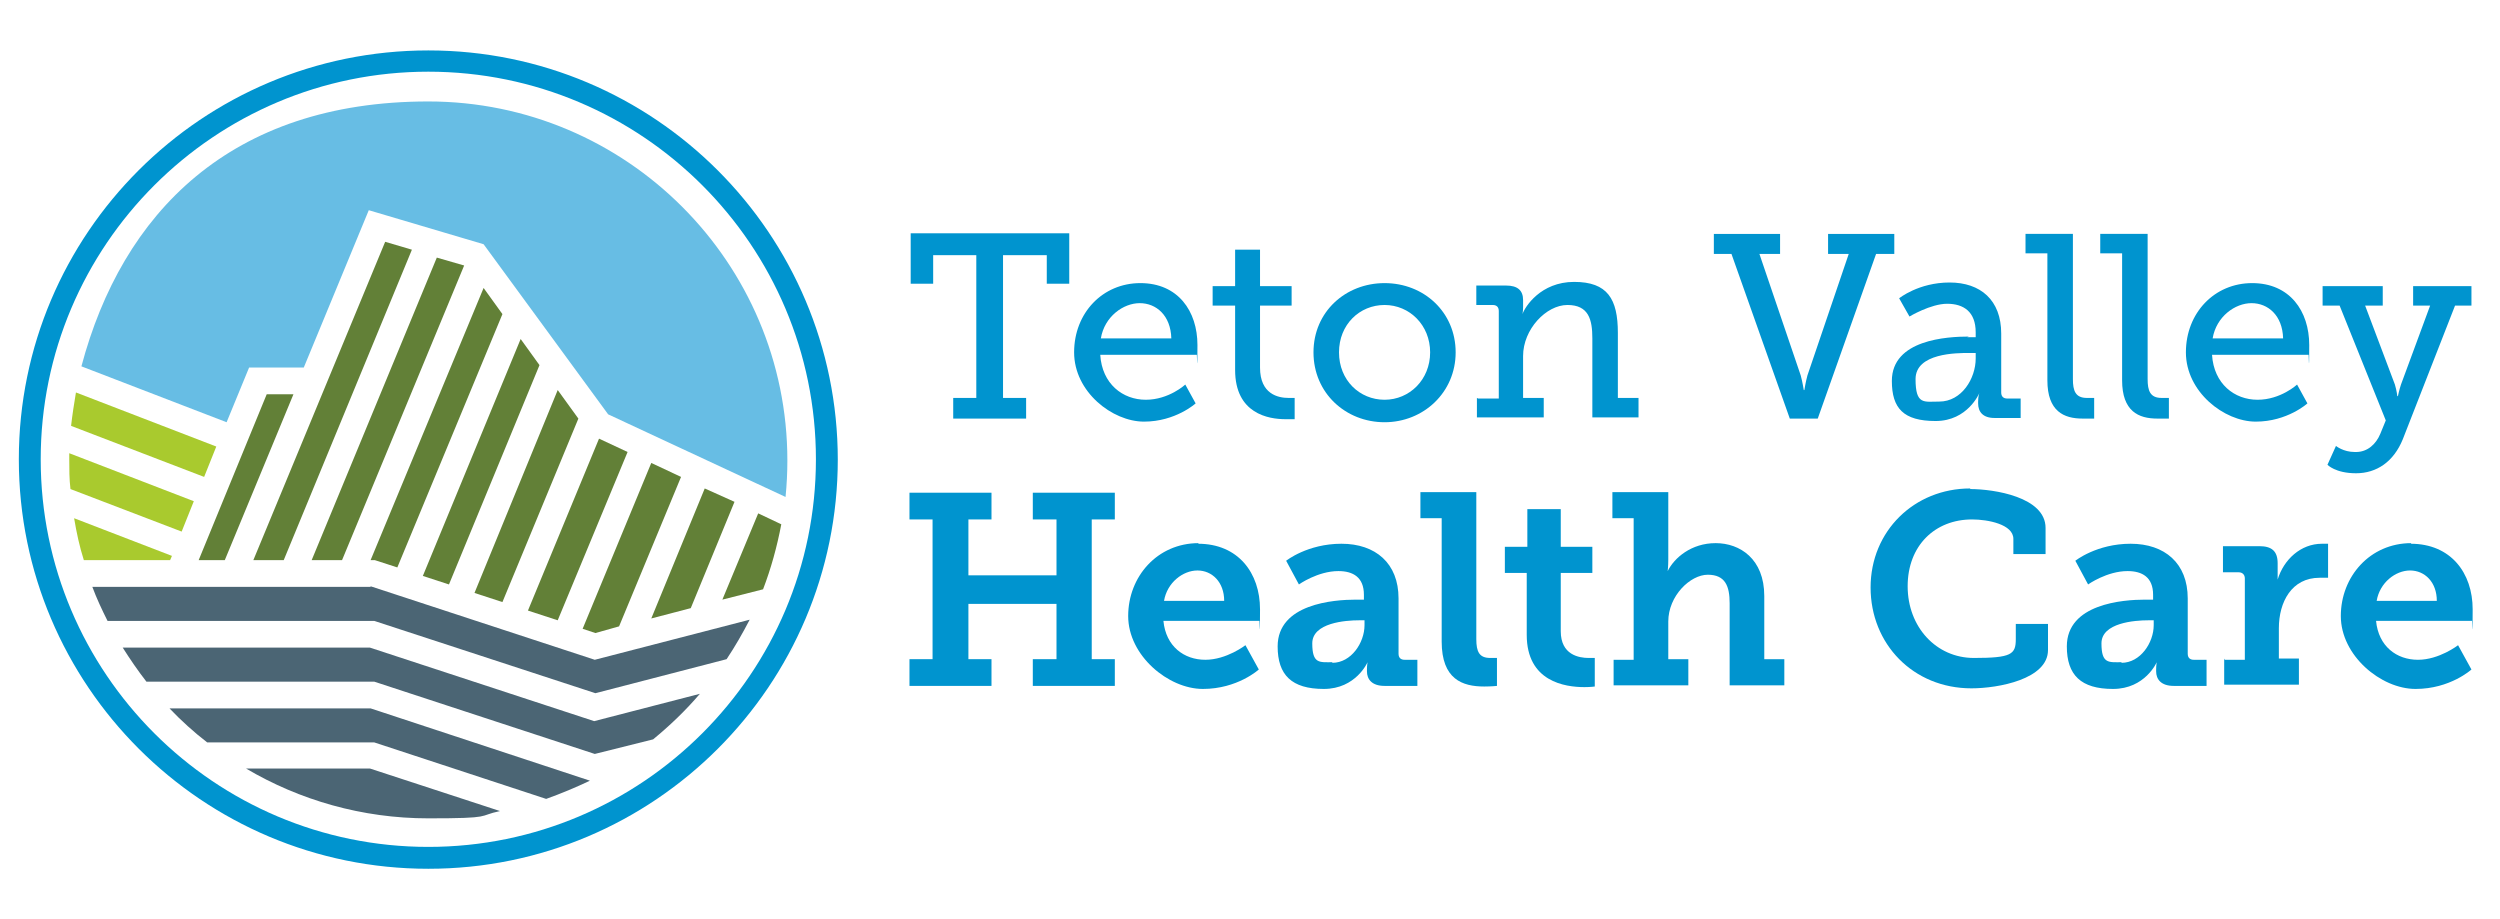 <?xml version="1.0" encoding="UTF-8"?>
<svg id="Layer_1" xmlns="http://www.w3.org/2000/svg" version="1.1" viewBox="0 0 411.5 151.3">
  <!-- Generator: Adobe Illustrator 29.4.0, SVG Export Plug-In . SVG Version: 2.1.0 Build 152)  -->
  <defs>
    <style>
      .st0 {
        fill: #a9ca2e;
      }

      .st1 {
        fill: #628037;
      }

      .st2 {
        fill: #4b6574;
      }

      .st3 {
        fill: #0094cf;
      }

      .st4 {
        fill: #67bde4;
      }
    </style>
  </defs>
  <g>
    <path class="st3" d="M156.9,65.5h3.8v-23.5h-7.1v4.7h-3.7v-8.3h26.1v8.3h-3.7v-4.7h-7.2v23.5h3.8v3.4h-12v-3.4Z"/>
    <path class="st3" d="M187.7,46.6c6.2,0,9.4,4.6,9.4,10.2s-.1,1.6-.1,1.6h-15.9c.3,4.8,3.7,7.4,7.5,7.4s6.5-2.5,6.5-2.5l1.7,3.1s-3.3,3-8.5,3-11.5-4.9-11.5-11.4,4.7-11.4,10.9-11.4h0ZM192.8,55.7c-.1-3.8-2.5-5.8-5.2-5.8s-5.8,2.2-6.4,5.8h11.6Z"/>
    <path class="st3" d="M203.3,50.3h-3.7v-3.2h3.7v-6h4.1v6h5.2v3.2h-5.2v10.2c0,4.4,3,5,4.7,5s1,0,1,0v3.5s-.6,0-1.5,0c-2.8,0-8.3-.9-8.3-8.1v-10.6h0Z"/>
    <path class="st3" d="M227.9,46.6c6.5,0,11.7,4.8,11.7,11.4s-5.3,11.5-11.7,11.5-11.7-4.8-11.7-11.5,5.3-11.4,11.7-11.4ZM227.9,65.8c4.1,0,7.5-3.3,7.5-7.8s-3.4-7.8-7.5-7.8-7.5,3.2-7.5,7.8,3.4,7.8,7.5,7.8Z"/>
    <path class="st3" d="M243.3,65.6h3.4v-14.4c0-.6-.3-1-1-1h-2.7v-3.2h4.9c1.9,0,2.8.8,2.8,2.4v1.1c0,.7-.1,1.2-.1,1.2h0c.4-1.2,3-5.3,8.5-5.3s7.2,2.8,7.2,8.4v10.7h3.4v3.2h-7.6v-13c0-3.1-.6-5.5-4.1-5.5s-7.3,4-7.3,8.4v6.9h3.4v3.2h-11v-3.2h0Z"/>
    <path class="st3" d="M285.1,41.8h-3v-3.3h10.9v3.3h-3.4l6.8,20c.3,1.1.5,2.4.5,2.4h.1s.2-1.3.5-2.4l6.8-20h-3.4v-3.3h10.9v3.3h-3l-9.6,27.1h-4.6l-9.6-27.1h0Z"/>
    <path class="st3" d="M323.8,55.5h1.4v-.8c0-3.4-2-4.7-4.7-4.7s-6.2,2.1-6.2,2.1l-1.7-3s3.2-2.6,8.3-2.6,8.5,2.9,8.5,8.4v9.7c0,.6.3,1,1,1h2.2v3.2h-4.3c-1.9,0-2.7-1-2.7-2.4v-.3c0-.9.2-1.4.2-1.4h0s-1.9,4.6-7.2,4.6-7.2-2.1-7.2-6.6c0-6.8,9.1-7.3,12.7-7.3h0ZM319.2,66.1c3.7,0,6-3.8,6-7.1v-.9h-1.1c-2,0-8.8,0-8.8,4.3s1.4,3.7,3.9,3.7Z"/>
    <path class="st3" d="M337,41.7h-3.6v-3.2h7.8v23.9c0,1.9.4,3.1,2.3,3.1s1.2,0,1.2,0v3.4s-.9,0-1.9,0c-3.1,0-5.8-1.2-5.8-6.3v-21h0Z"/>
    <path class="st3" d="M349.3,41.7h-3.6v-3.2h7.8v23.9c0,1.9.4,3.1,2.3,3.1s1.2,0,1.2,0v3.4s-.9,0-1.9,0c-3.1,0-5.8-1.2-5.8-6.3v-21h0Z"/>
    <path class="st3" d="M370.7,46.6c6.2,0,9.4,4.6,9.4,10.2s-.1,1.6-.1,1.6h-15.9c.3,4.8,3.7,7.4,7.5,7.4s6.5-2.5,6.5-2.5l1.7,3.1s-3.3,3-8.5,3-11.5-4.9-11.5-11.4,4.7-11.4,10.9-11.4h0ZM375.8,55.7c-.1-3.8-2.5-5.8-5.2-5.8s-5.8,2.2-6.4,5.8h11.6Z"/>
    <path class="st3" d="M387.8,74.4c1.9,0,3.3-1.3,4-3l.9-2.2-7.6-18.9h-2.8v-3.2h9.9v3.2h-2.9l4.9,13c.3,1,.4,1.9.4,1.9h.1s.2-1,.5-1.9l4.8-13h-2.8v-3.2h9.6v3.2h-2.7l-8.6,22c-1.5,3.7-4.3,5.6-7.7,5.6s-4.7-1.4-4.7-1.4l1.4-3.1s1.2,1,3.1,1h0Z"/>
  </g>
  <g>
    <path class="st3" d="M149.7,108.5h3.8v-23h-3.8v-4.4h13.5v4.4h-3.8v9.2h14.5v-9.2h-3.9v-4.4h13.5v4.4h-3.8v23h3.8v4.4h-13.5v-4.4h3.9v-9.1h-14.5v9.1h3.8v4.4h-13.5v-4.4Z"/>
    <path class="st3" d="M197.2,89.5c6.6,0,10.2,4.8,10.2,10.8s-.1,1.9-.1,1.9h-15.8c.4,4.2,3.4,6.4,6.9,6.4s6.6-2.4,6.6-2.4l2.2,4s-3.5,3.2-9.2,3.2-12.3-5.5-12.3-12,4.8-12,11.6-12h0ZM201.5,98.9c0-3.1-2-5-4.4-5s-5,2-5.5,5h9.9Z"/>
    <path class="st3" d="M223.1,98.7h1.4v-.8c0-2.9-1.8-3.9-4.2-3.9-3.4,0-6.5,2.2-6.5,2.2l-2.1-3.9s3.5-2.8,9.1-2.8,9.4,3.2,9.4,9v9.1c0,.7.4,1,1,1h2.1v4.3h-5.4c-2.1,0-2.9-1.1-2.9-2.4v-.3c0-.7.1-1.2.1-1.2h0s-1.9,4.4-7.2,4.4-7.6-2.3-7.6-7c0-7,9.2-7.7,12.9-7.7h0ZM219.3,109.1c3.1,0,5.3-3.3,5.3-6.2v-.8h-.9c-2.2,0-7.7.4-7.7,3.8s1.2,3.1,3.3,3.1h0Z"/>
    <path class="st3" d="M237.3,85.3h-3.5v-4.3h9.2v24.2c0,2.1.5,3.1,2.3,3.1s1.1,0,1.1,0v4.6s-.9.1-2.1.1c-3.6,0-7-1.2-7-7.4v-20.3h0Z"/>
    <path class="st3" d="M251.2,94.3h-3.5v-4.3h3.7v-6.2h5.5v6.2h5.2v4.3h-5.2v9.6c0,3.9,3,4.4,4.6,4.4s1,0,1,0v4.7s-.7.1-1.7.1c-3.2,0-9.5-.9-9.5-8.6v-10.2h0Z"/>
    <path class="st3" d="M265.6,108.6h3.3v-23.3h-3.5v-4.3h9.2v11.1c0,1.1-.1,1.9-.1,1.9h0c1.1-2.2,3.9-4.6,7.9-4.6s8,2.6,8,8.7v10.4h3.3v4.3h-9v-13.5c0-2.8-.7-4.7-3.6-4.7s-6.5,3.5-6.5,7.7v6.2h3.3v4.3h-12.3v-4.3h0Z"/>
    <path class="st3" d="M324.3,80.5c3.9,0,12.4,1.3,12.4,6.4v4.3h-5.3v-2.5c0-2.4-4.2-3.2-6.8-3.2-6.1,0-10.6,4.3-10.6,11s4.7,11.8,10.9,11.8,6.9-.6,6.9-3.1v-2.5h5.3v4.3c0,4.8-8.2,6.3-12.6,6.3-9.6,0-16.6-7.3-16.6-16.6s7.2-16.3,16.4-16.3h0Z"/>
    <path class="st3" d="M353,98.7h1.4v-.8c0-2.9-1.8-3.9-4.2-3.9-3.4,0-6.5,2.2-6.5,2.2l-2.1-3.9s3.5-2.8,9.1-2.8,9.4,3.2,9.4,9v9.1c0,.7.4,1,1,1h2.1v4.3h-5.4c-2.1,0-2.9-1.1-2.9-2.4v-.3c0-.7.1-1.2.1-1.2h0s-1.9,4.4-7.2,4.4-7.6-2.3-7.6-7c0-7,9.2-7.7,12.9-7.7h0ZM349.2,109.1c3.1,0,5.3-3.3,5.3-6.2v-.8h-.9c-2.2,0-7.7.4-7.7,3.8s1.2,3.1,3.3,3.1h0Z"/>
    <path class="st3" d="M366.2,108.6h3.3v-13.4c0-.6-.4-1-1-1h-2.6v-4.3h6c2,0,3,.8,3,2.8v1.3c0,.8,0,1.4,0,1.4h0c1-3.3,3.8-5.9,7.3-5.9s1,0,1,0v5.6s-.6,0-1.4,0c-4.6,0-6.7,4-6.7,8.3v5h3.3v4.3h-12.3v-4.3h0Z"/>
    <path class="st3" d="M396.8,89.5c6.6,0,10.2,4.8,10.2,10.8s-.1,1.9-.1,1.9h-15.8c.4,4.2,3.4,6.4,6.9,6.4s6.6-2.4,6.6-2.4l2.2,4s-3.5,3.2-9.2,3.2-12.3-5.5-12.3-12,4.8-12,11.6-12h0ZM401.1,98.9c0-3.1-2-5-4.4-5s-5,2-5.5,5h9.9Z"/>
  </g>
  <g>
    <path class="st3" d="M137.9,75.6c0,37.2-30.2,67.4-67.4,67.4S3.1,112.8,3.1,75.6,33.3,8.3,70.5,8.3s67.4,30.2,67.4,67.4ZM70.5,11.8c-35.2,0-63.8,28.6-63.8,63.8s28.6,63.8,63.8,63.8,63.8-28.6,63.8-63.8S105.7,11.8,70.5,11.8Z"/>
    <g>
      <path class="st4" d="M37.3,69.5l3.7-9h9l10.7-25.9,18.9,5.6,20.5,28,29.2,13.6c.2-2,.3-4,.3-6,0-32.6-26.5-59.1-59.1-59.1S20.1,35.1,13.4,60.3l23.9,9.2h0Z"/>
      <g>
        <polygon class="st1" points="82.7 99.1 95.2 68.9 91.8 64.2 78.1 97.6 82.7 99.1"/>
        <polygon class="st1" points="98 104.2 101.9 103.1 112.1 78.5 107.2 76.2 95.9 103.5 98 104.2"/>
        <polygon class="st1" points="91.8 102.1 103.3 74.4 98.6 72.2 86.9 100.5 91.8 102.1"/>
        <polygon class="st1" points="113.7 100.1 120.9 82.6 116 80.4 107.2 101.8 113.7 100.1"/>
        <path class="st1" d="M125.6,97c1.3-3.4,2.3-7,3-10.7l-3.8-1.8-5.9,14.2,6.7-1.7h0Z"/>
        <polygon class="st1" points="73.9 96.2 88.8 60.1 85.7 55.8 69.6 94.8 73.9 96.2"/>
        <polygon class="st1" points="37 92.2 48.3 64.9 43.9 64.9 32.7 92.2 37 92.2"/>
        <polygon class="st1" points="46.7 92.2 67.8 41.1 63.4 39.8 41.7 92.2 46.7 92.2"/>
        <polygon class="st1" points="61.7 92.2 65.4 93.4 82.7 51.7 79.6 47.4 61 92.2 61.7 92.2"/>
        <polygon class="st1" points="56.3 92.2 76.4 43.7 71.9 42.4 51.3 92.2 56.3 92.2"/>
      </g>
      <g>
        <path class="st2" d="M61,96.6H15.2c.7,1.9,1.6,3.8,2.5,5.6h43.9l36.4,11.9h0l21.6-5.6c1.4-2.1,2.6-4.2,3.8-6.5l-25.5,6.6-36.9-12.1h0Z"/>
        <path class="st2" d="M60.9,106.6H20.2c1.2,1.9,2.5,3.8,3.9,5.6h37.5l36.3,11.9h0s9.6-2.4,9.6-2.4c2.8-2.3,5.4-4.8,7.7-7.5l-17.4,4.5-36.9-12.1h0Z"/>
        <path class="st2" d="M60.9,116.6H27.9c1.9,2,4,3.9,6.2,5.6h27.5l28.3,9.3c2.5-.9,4.9-1.9,7.2-3l-36.1-11.9h0Z"/>
        <path class="st2" d="M40.5,126.5c8.8,5.2,19.1,8.2,30,8.2s8-.4,11.8-1.2l-21.4-7s-20.4,0-20.4,0Z"/>
      </g>
      <path class="st0" d="M13.8,92.2c-.7-2.2-1.2-4.5-1.6-6.9l16.1,6.2-.3.7h-14.2ZM31.9,82.5l-20.5-7.9c0,.3,0,.7,0,1,0,1.6,0,3.3.2,4.9l18.3,7,2-5h0ZM35.6,73.5l-23.1-8.9c-.3,1.8-.6,3.7-.8,5.5l21.9,8.4,2-5h0Z"/>
    </g>
  </g>
</svg>